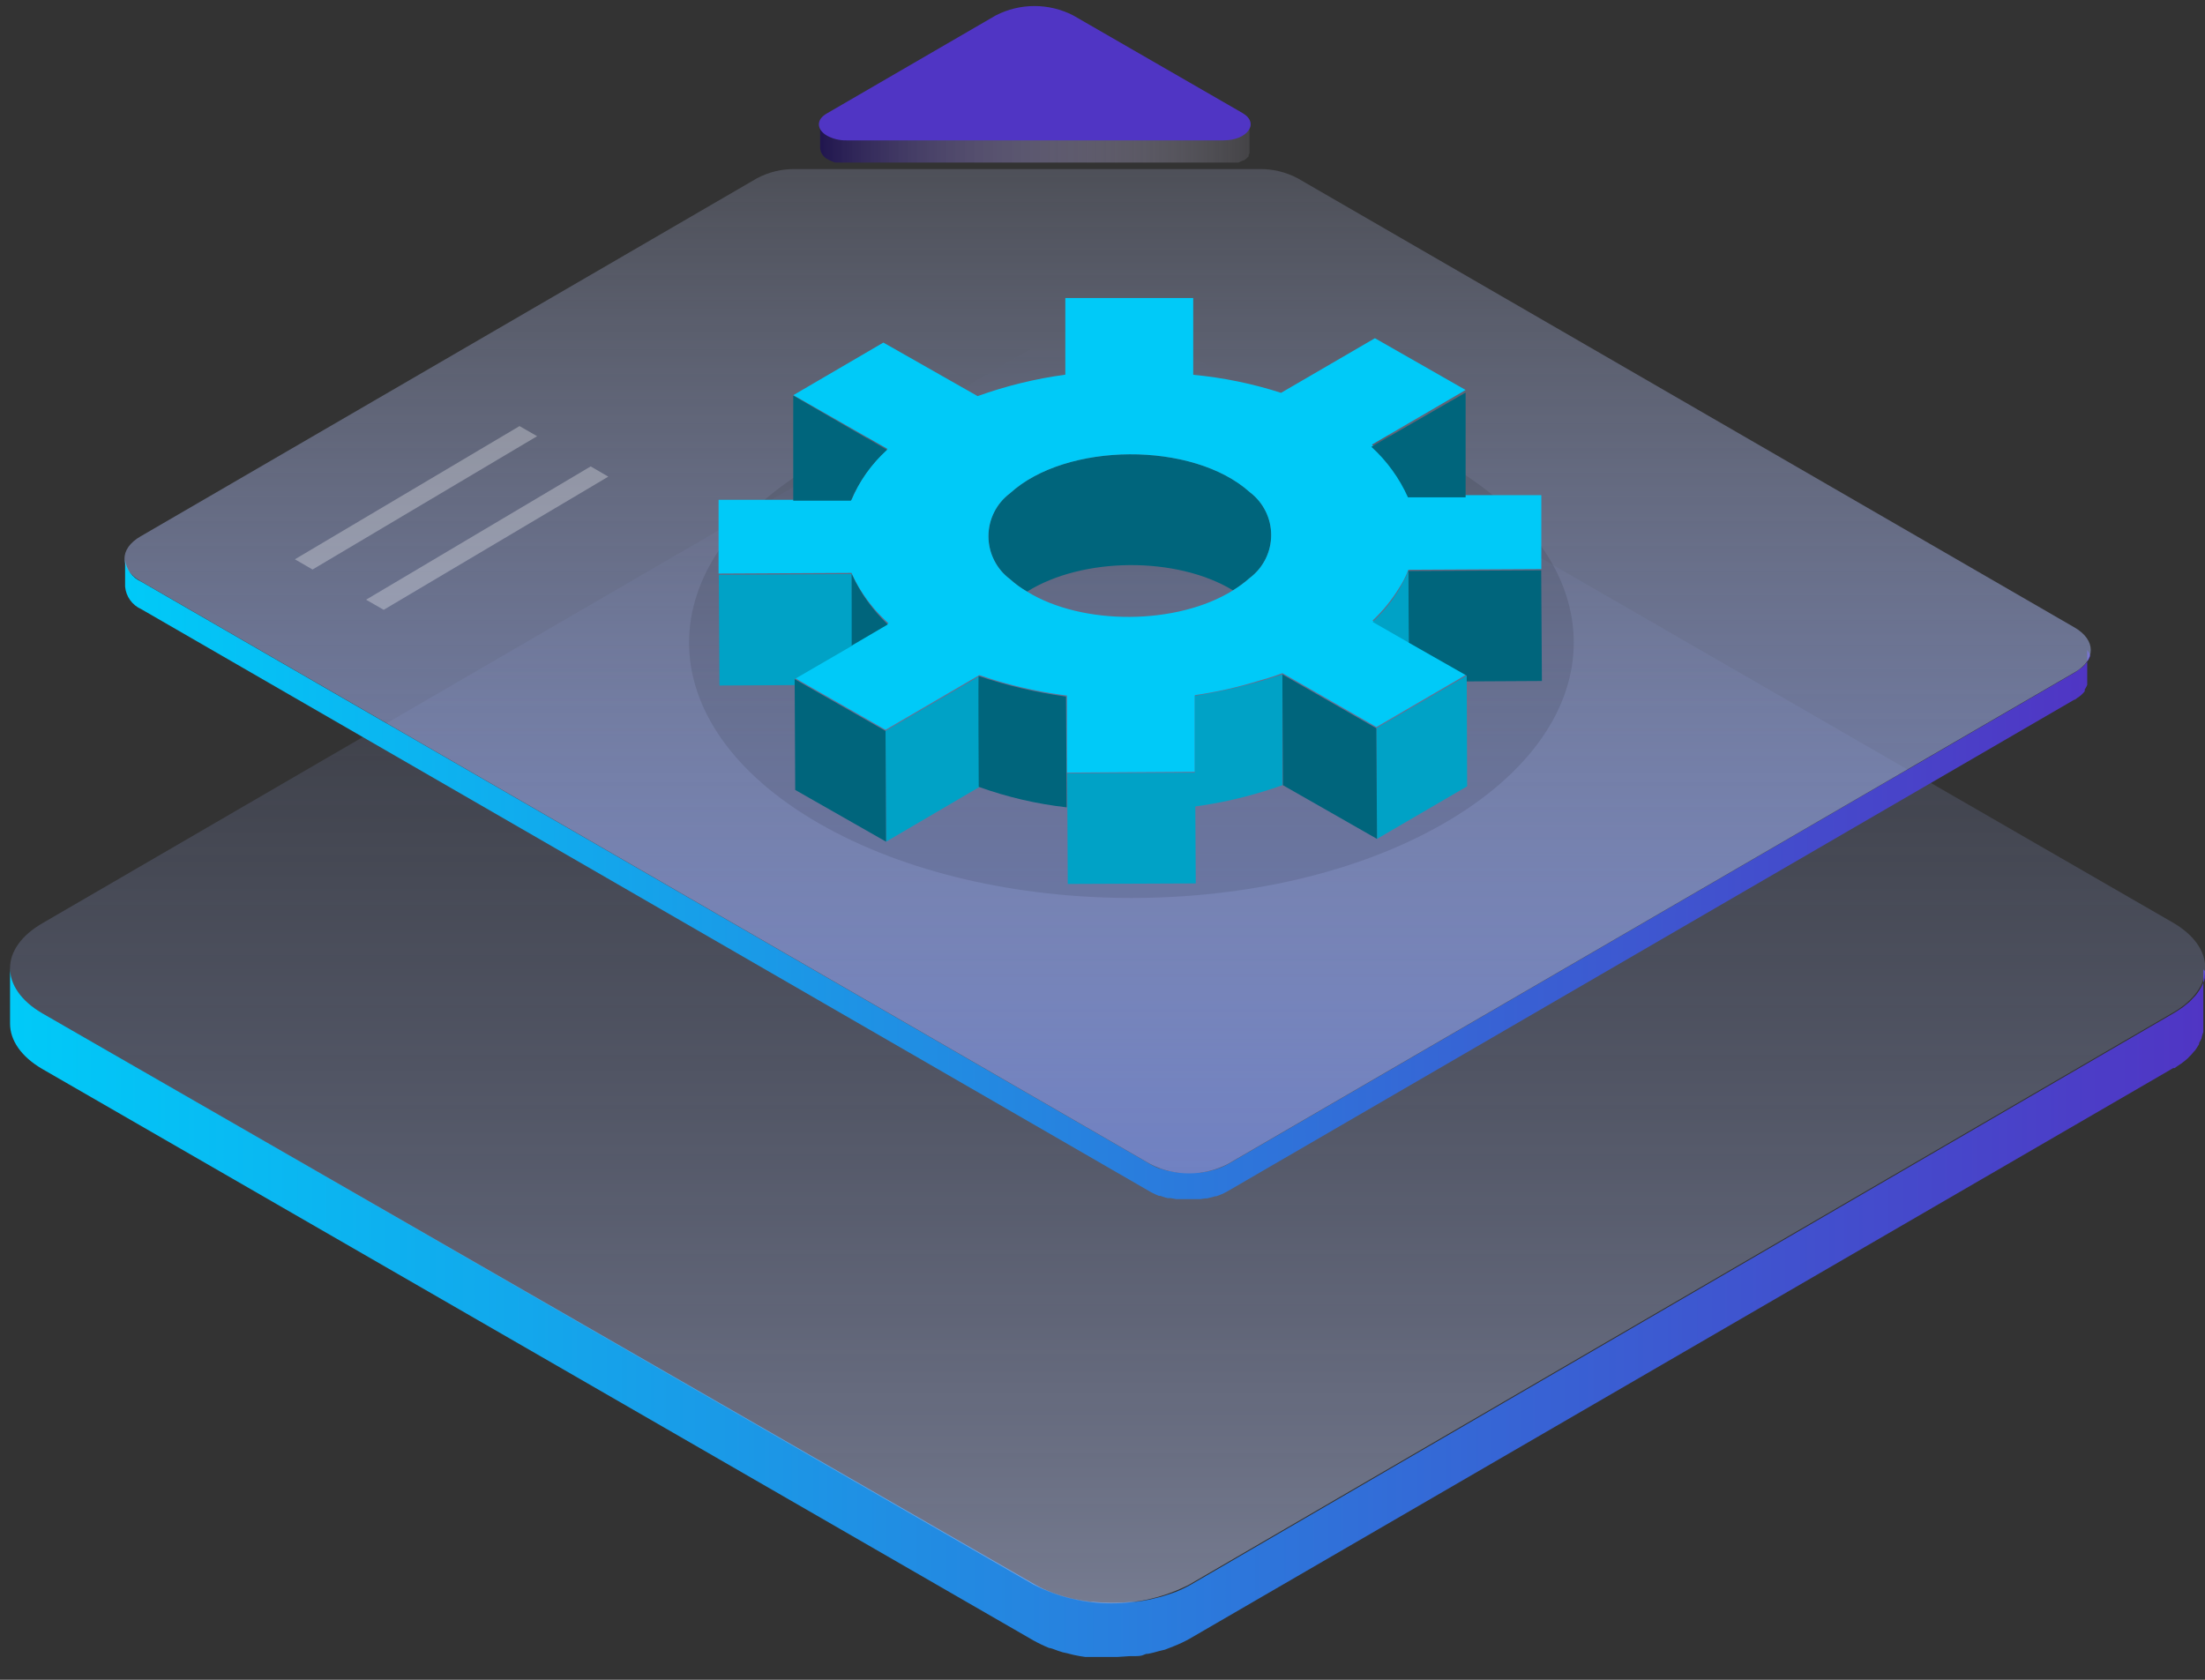 <svg width="84" height="64" viewBox="0 0 84 64" fill="none" xmlns="http://www.w3.org/2000/svg">
<rect x="0" y="0" width="84" height="64" fill="#333333" stroke="none"/>
<path d="M84.004 37.002C84.009 37.046 84.009 37.089 84.004 37.133C84.006 37.169 84.006 37.206 84.004 37.242C83.994 37.284 83.982 37.326 83.968 37.367C83.956 37.401 83.942 37.434 83.926 37.466C83.908 37.511 83.887 37.554 83.864 37.596L83.811 37.69C83.781 37.74 83.748 37.789 83.713 37.835L83.645 37.924L83.468 38.111L83.395 38.184L83.265 38.288L83.15 38.382L82.999 38.481C82.948 38.518 82.894 38.553 82.838 38.585L45.365 60.376C45.176 60.483 44.98 60.577 44.777 60.657L44.616 60.714C44.486 60.761 44.356 60.798 44.221 60.839L43.799 60.943C43.632 60.975 43.466 61.006 43.279 61.027H43.154C42.92 61.052 42.686 61.064 42.451 61.063H42.337C42.103 61.064 41.871 61.052 41.639 61.027H41.54C41.311 60.995 41.082 60.959 40.864 60.912L40.744 60.881C40.546 60.829 40.348 60.772 40.161 60.704L40.062 60.667C39.841 60.584 39.627 60.483 39.422 60.366L1.621 38.611C0.794 38.132 0.383 37.507 0.383 36.883V39.001C0.383 39.626 0.794 40.255 1.621 40.734L39.365 62.499C39.562 62.609 39.765 62.706 39.974 62.791H40.005L40.109 62.822C40.234 62.869 40.353 62.916 40.484 62.952L40.692 62.999L40.812 63.03L40.921 63.056C41.056 63.088 41.197 63.108 41.337 63.129H41.483H41.587H41.743H42.154H42.581L43.05 63.098H43.102H43.226C43.346 63.098 43.466 63.098 43.58 63.046C43.695 62.994 43.679 63.02 43.731 63.01C43.874 62.983 44.014 62.948 44.153 62.906L44.377 62.853L44.548 62.786L44.71 62.723C44.911 62.644 45.108 62.552 45.298 62.447L82.791 40.693H82.843L82.948 40.62L83.104 40.516L83.218 40.427L83.348 40.318L83.39 40.271C83.454 40.212 83.513 40.148 83.567 40.078L83.608 40.037L83.64 39.995C83.671 39.948 83.707 39.896 83.733 39.849L83.775 39.787C83.775 39.787 83.775 39.787 83.775 39.756C83.775 39.724 83.817 39.667 83.837 39.626L83.874 39.547C83.874 39.539 83.874 39.53 83.874 39.522C83.888 39.481 83.901 39.439 83.91 39.397C83.922 39.37 83.931 39.342 83.936 39.313C83.939 39.268 83.939 39.223 83.936 39.178C83.939 39.15 83.939 39.122 83.936 39.095V36.935C83.96 36.956 83.983 36.979 84.004 37.002Z" fill="url(#paint0_linear_2674_3095)"/>
<path d="M82.772 35.148C84.417 36.1 84.427 37.63 82.772 38.583L45.3 60.374C44.382 60.844 43.367 61.089 42.336 61.089C41.305 61.089 40.289 60.844 39.372 60.374L1.618 38.609C-0.026 37.656 -0.032 36.126 1.618 35.174L39.117 13.382C40.034 12.913 41.05 12.668 42.081 12.668C43.112 12.668 44.127 12.913 45.045 13.382L82.772 35.148Z" fill="url(#paint1_linear_2674_3095)"/>
<path d="M47.626 4.836C47.615 4.869 47.599 4.9 47.579 4.929C47.558 4.963 47.531 4.992 47.501 5.018C47.464 5.052 47.424 5.081 47.381 5.106H47.35C47.294 5.139 47.235 5.165 47.173 5.184L47.1 5.21H47.012H46.882H46.846C46.776 5.216 46.706 5.216 46.637 5.21H32.273C32.136 5.209 32 5.193 31.867 5.164C31.758 5.137 31.652 5.095 31.555 5.039C31.468 5.001 31.393 4.941 31.338 4.864C31.283 4.787 31.25 4.696 31.242 4.602V5.642C31.25 5.737 31.283 5.827 31.338 5.904C31.393 5.981 31.468 6.042 31.555 6.08C31.603 6.108 31.653 6.132 31.706 6.153L31.825 6.194H31.872H31.914H32.018H32.117H46.887H46.96H47.012H47.106H47.147H47.178L47.35 6.116H47.376C47.421 6.089 47.463 6.058 47.501 6.022C47.525 6.001 47.548 5.979 47.569 5.955V5.929V5.903C47.581 5.883 47.592 5.862 47.6 5.84C47.602 5.828 47.602 5.816 47.6 5.804C47.6 5.804 47.6 5.762 47.6 5.741V4.7C47.618 4.743 47.627 4.789 47.626 4.836Z" fill="url(#paint2_linear_2674_3095)"/>
<path d="M47.335 4.307C47.991 4.687 47.533 5.348 46.606 5.348H32.242C31.986 5.353 31.733 5.292 31.508 5.171C31.128 4.952 31.055 4.572 31.508 4.317L37.936 0.586C38.392 0.352 38.897 0.23 39.409 0.23C39.921 0.23 40.426 0.352 40.882 0.586L47.335 4.307Z" fill="#5035C4"/>
<path d="M79.623 24.978C79.62 24.986 79.62 24.995 79.623 25.004C79.597 25.072 79.564 25.136 79.523 25.196L79.498 25.233C79.448 25.297 79.394 25.358 79.336 25.415C79.294 25.451 79.237 25.483 79.19 25.519L79.06 25.613L46.792 44.349C46.663 44.423 46.527 44.484 46.386 44.531L46.23 44.578L46.022 44.63L45.767 44.672H45.704H45.356H45.298H44.955H44.903C44.788 44.672 44.679 44.641 44.57 44.614H44.507C44.409 44.59 44.311 44.561 44.216 44.526H44.169C44.06 44.483 43.954 44.433 43.852 44.375L5.38 22.162C5.211 22.087 5.065 21.969 4.957 21.819C4.849 21.669 4.783 21.493 4.766 21.309V22.349C4.782 22.534 4.848 22.712 4.956 22.863C5.064 23.014 5.21 23.133 5.38 23.208L43.846 45.421C43.944 45.474 44.045 45.521 44.148 45.562H44.2L44.388 45.624L44.492 45.65H44.549H44.606L44.809 45.687H44.882H45.012H45.22H45.335C45.368 45.689 45.401 45.689 45.434 45.687H45.663H45.72L45.902 45.661H45.975L46.183 45.609C46.221 45.601 46.257 45.591 46.293 45.577H46.339C46.482 45.529 46.619 45.468 46.751 45.395L79.019 26.659H79.045L79.149 26.581C79.2 26.549 79.249 26.512 79.294 26.471C79.34 26.43 79.382 26.385 79.419 26.336V26.3V26.268L79.456 26.211C79.479 26.174 79.498 26.133 79.513 26.092C79.515 26.067 79.515 26.043 79.513 26.019C79.515 25.979 79.515 25.939 79.513 25.899V24.764C79.561 24.829 79.598 24.901 79.623 24.978Z" fill="url(#paint3_linear_2674_3095)"/>
<path d="M79.034 23.909C79.851 24.382 79.856 25.147 79.034 25.616L46.766 44.352C46.311 44.585 45.807 44.707 45.295 44.707C44.784 44.707 44.28 44.585 43.825 44.352L5.353 22.139C4.541 21.671 4.536 20.905 5.353 20.437L28.831 6.796C29.283 6.553 29.79 6.431 30.304 6.442H47.963C48.477 6.431 48.987 6.553 49.441 6.796L79.034 23.909Z" fill="url(#paint4_linear_2674_3095)"/>
<path opacity="0.1" d="M31.186 31.364C37.77 35.163 48.444 35.163 55.017 31.364C61.591 27.565 61.606 21.398 55.017 17.603C48.428 13.809 37.77 13.799 31.186 17.603C24.602 21.408 24.607 27.565 31.186 31.364Z" fill="black"/>
<path d="M38.472 18.798C40.612 16.836 45.447 16.805 47.612 18.751C47.865 18.942 48.07 19.189 48.212 19.472C48.353 19.756 48.427 20.068 48.427 20.385C48.427 20.702 48.353 21.015 48.212 21.298C48.07 21.582 47.865 21.829 47.612 22.02C47.412 22.195 47.198 22.354 46.972 22.493C44.833 21.192 41.246 21.213 39.128 22.54C38.895 22.406 38.677 22.247 38.478 22.066C38.223 21.877 38.017 21.631 37.874 21.347C37.731 21.064 37.657 20.751 37.656 20.433C37.656 20.116 37.729 19.803 37.871 19.519C38.013 19.235 38.219 18.988 38.472 18.798Z" fill="#00657C"/>
<path d="M45.456 14.28V11.355H40.584V14.275C39.445 14.429 38.325 14.703 37.243 15.092L33.652 13.052L30.222 15.056L33.813 17.107C33.74 17.164 33.683 17.237 33.615 17.299C33.109 17.795 32.709 18.388 32.439 19.043H30.623H27.375V21.853L32.439 21.827C32.543 22.069 32.666 22.303 32.809 22.524C33.097 22.978 33.447 23.39 33.849 23.747L30.279 25.829L30.664 26.053L33.678 27.771L33.74 27.802L37.31 25.72C37.633 25.834 37.961 25.939 38.304 26.032C39.073 26.243 39.856 26.4 40.647 26.501V27.354V29.436L45.518 29.405V26.485C46.311 26.372 47.094 26.198 47.86 25.965C48.193 25.871 48.526 25.772 48.854 25.647L52.435 27.698L52.508 27.656L55.495 25.918L55.875 25.689L52.289 23.643C52.678 23.279 53.015 22.864 53.294 22.41C53.439 22.19 53.559 21.954 53.653 21.707L58.717 21.681V18.866H55.469H53.658C53.379 18.214 52.97 17.626 52.456 17.138C52.395 17.068 52.331 17.002 52.263 16.94L55.833 14.858L52.378 12.886L48.802 14.967C47.715 14.617 46.593 14.386 45.456 14.28ZM38.471 18.798C40.61 16.836 45.445 16.805 47.61 18.751C47.864 18.942 48.069 19.189 48.21 19.472C48.352 19.756 48.426 20.068 48.426 20.385C48.426 20.702 48.352 21.015 48.21 21.299C48.069 21.582 47.864 21.829 47.61 22.02C47.411 22.195 47.197 22.354 46.97 22.493C44.847 23.82 41.245 23.846 39.127 22.54C38.894 22.406 38.675 22.247 38.476 22.066C38.222 21.877 38.015 21.631 37.873 21.347C37.73 21.064 37.655 20.751 37.655 20.433C37.654 20.116 37.728 19.803 37.87 19.519C38.011 19.235 38.217 18.988 38.471 18.798Z" fill="#00CAF8"/>
<path d="M55.875 25.742L52.43 27.746L52.456 31.962L55.891 29.958L55.875 25.742Z" fill="#00A2C6"/>
<path d="M48.852 25.695L48.872 29.916L52.458 31.962L52.432 27.746L48.852 25.695Z" fill="#00657C"/>
<path d="M40.656 29.463L40.677 33.679L45.553 33.658L45.528 29.438L40.656 29.463Z" fill="#00A2C6"/>
<path d="M45.516 26.512V30.728C46.653 30.576 47.771 30.303 48.852 29.916V25.695C47.764 26.058 46.648 26.331 45.516 26.512Z" fill="#00A2C6"/>
<path d="M53.648 21.756L53.664 24.484L55.876 25.743V25.962L58.739 25.946L58.712 21.73L53.648 21.756Z" fill="#00657C"/>
<path d="M53.653 21.758C53.343 22.494 52.878 23.155 52.289 23.694L53.668 24.485L53.653 21.758Z" fill="#00A2C6"/>
<path d="M33.734 27.847L33.755 32.068L37.315 29.981L37.305 25.766L33.734 27.847Z" fill="#00A2C6"/>
<path d="M30.273 25.875L30.294 30.096L33.755 32.068L33.734 27.848L30.273 25.875Z" fill="#00657C"/>
<path d="M37.285 25.758C37.259 25.482 37.285 29.979 37.285 29.979C38.368 30.369 39.493 30.631 40.637 30.76C40.637 30.505 40.611 26.539 40.611 26.539C39.48 26.384 38.367 26.123 37.285 25.758Z" fill="#00657C"/>
<path d="M27.383 21.902L27.409 26.118L30.271 26.102V25.873L32.468 24.598L32.447 21.871L27.383 21.902Z" fill="#00A2C6"/>
<path d="M32.445 21.871V24.598L33.819 23.792C33.243 23.245 32.776 22.593 32.445 21.871Z" fill="#00657C"/>
<path d="M30.219 15.074V19.076H32.415C32.725 18.338 33.195 17.677 33.789 17.14L30.219 15.074Z" fill="#00657C"/>
<path d="M52.242 17.023C52.835 17.562 53.309 18.218 53.637 18.949H55.833V14.957L52.242 17.023Z" fill="#00657C"/>
<g opacity="0.3">
<path d="M20.462 16.619L11.906 21.699L11.234 21.309L19.791 16.234L20.462 16.619Z" fill="white"/>
<path d="M23.173 18.16L14.617 23.234L13.945 22.849L22.502 17.77L23.173 18.16Z" fill="white"/>
</g>
<defs>
<linearGradient id="paint0_linear_2674_3095" x1="0.378" y1="50.029" x2="84.014" y2="50.029" gradientUnits="userSpaceOnUse">
<stop stop-color="#00CAF8"/>
<stop offset="1" stop-color="#5035C4"/>
</linearGradient>
<linearGradient id="paint1_linear_2674_3095" x1="42.198" y1="61.087" x2="42.198" y2="12.643" gradientUnits="userSpaceOnUse">
<stop stop-color="#B7C2EC" stop-opacity="0.5"/>
<stop offset="1" stop-color="#7081C2" stop-opacity="0"/>
</linearGradient>
<linearGradient id="paint2_linear_2674_3095" x1="31.19" y1="5.559" x2="47.642" y2="5.559" gradientUnits="userSpaceOnUse">
<stop stop-color="#20154E"/>
<stop offset="1" stop-color="#DCD7F3" stop-opacity="0.1"/>
</linearGradient>
<linearGradient id="paint3_linear_2674_3095" x1="4.745" y1="33.544" x2="79.659" y2="33.544" gradientUnits="userSpaceOnUse">
<stop stop-color="#00CAF8"/>
<stop offset="1" stop-color="#5035C4"/>
</linearGradient>
<linearGradient id="paint4_linear_2674_3095" x1="42.196" y1="44.727" x2="42.196" y2="6.463" gradientUnits="userSpaceOnUse">
<stop stop-color="#7081C2"/>
<stop offset="1" stop-color="#B7C2EC" stop-opacity="0.2"/>
</linearGradient>
</defs>
</svg>
